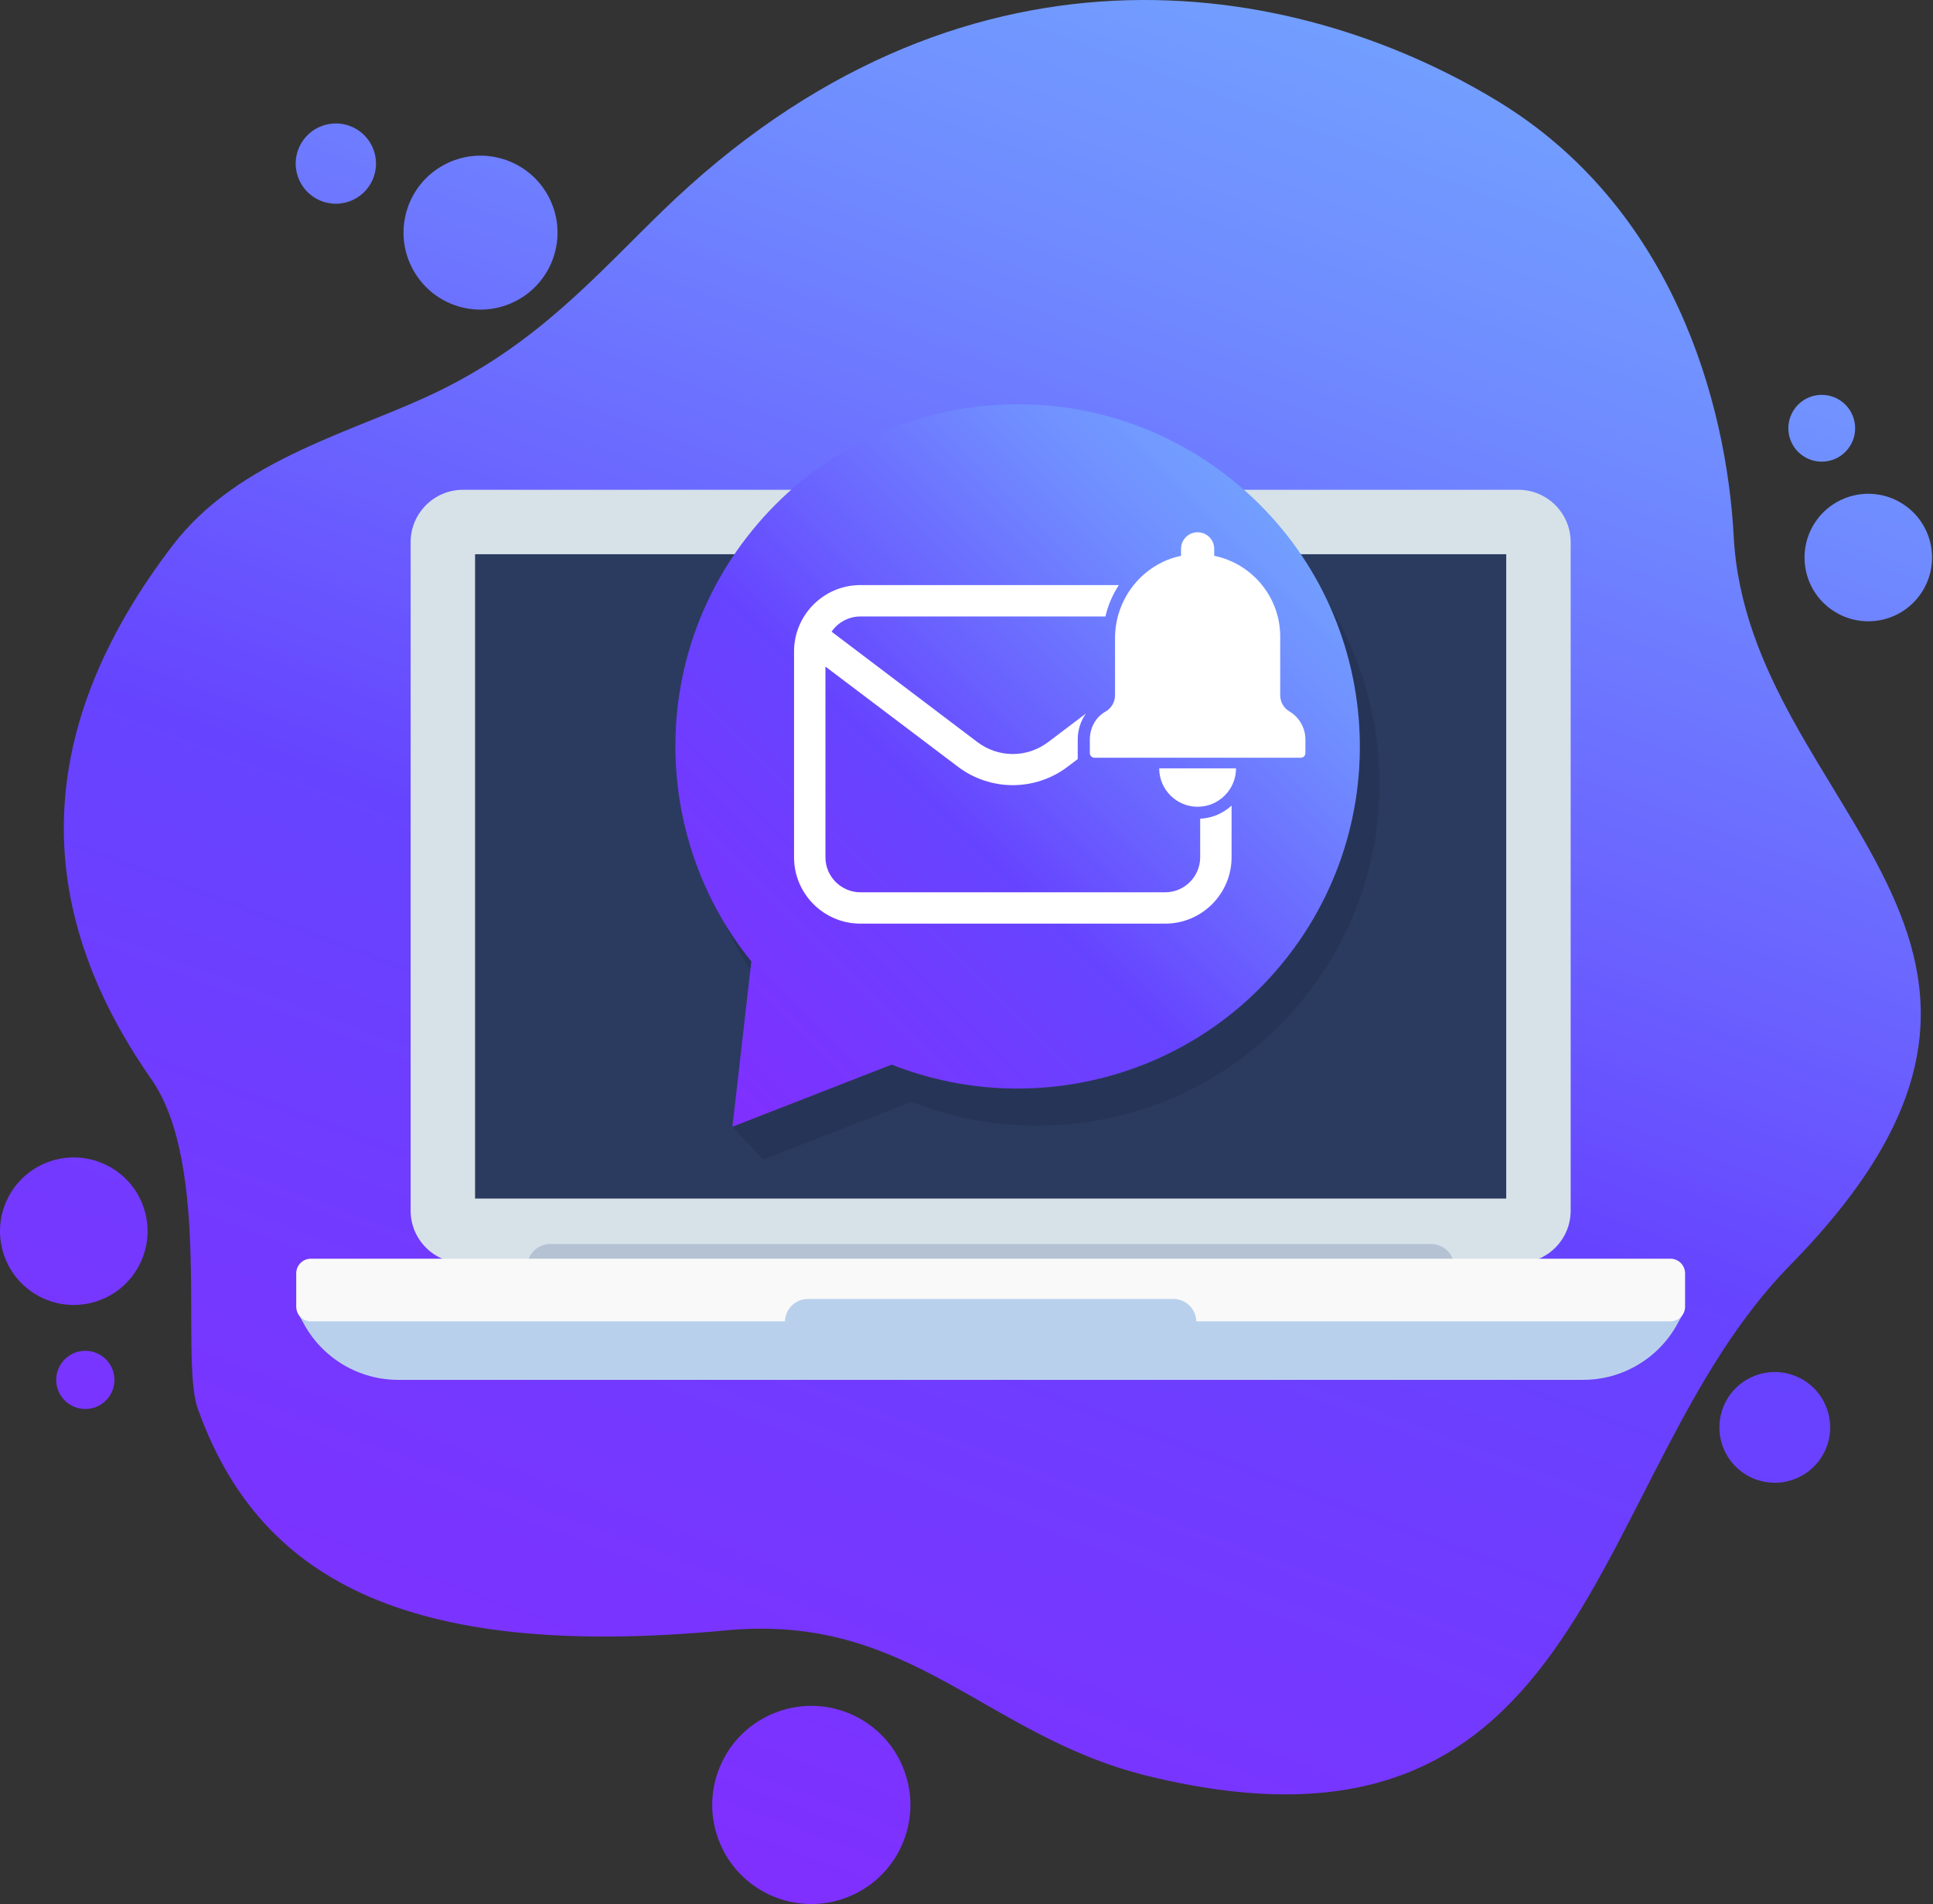 <?xml version="1.0" encoding="UTF-8" standalone="no"?>
<!DOCTYPE svg PUBLIC "-//W3C//DTD SVG 1.1//EN" "http://www.w3.org/Graphics/SVG/1.1/DTD/svg11.dtd">
<svg width="100%" height="100%" viewBox="0 0 1827 1800" version="1.1" xmlns="http://www.w3.org/2000/svg" xmlns:xlink="http://www.w3.org/1999/xlink" xml:space="preserve" xmlns:serif="http://www.serif.com/" style="fill-rule:evenodd;clip-rule:evenodd;stroke-linejoin:round;stroke-miterlimit:2;">
    <rect x="0" y="0" width="1827" height="1800" fill="#333333" stroke="none"/>
    <g transform="matrix(1,0,0,1,-325.853,-461.535)">
        <g>
            <path d="M2017.95,1657.45C1823.96,1855.01 1836.39,2244.51 1411.01,2140.53C1256.57,2102.77 1186.74,1986.31 1012.38,2002.8C703.808,2032 569.014,1950.55 512.727,1793.07C495.824,1745.78 526.396,1564.08 468.88,1481.75C344.291,1303.39 368.175,1135.49 488.934,977.268C552.426,894.081 662.824,869.615 742.11,830.489C834.975,784.662 888.337,722.868 951.467,661.494C1232.64,388.138 1546.04,438.228 1741.73,557.354C1906.85,657.864 1957.75,841.921 1964.51,968.943C1978.31,1227.97 2317.85,1352.06 2017.95,1657.45ZM2050.89,1832.74C2062.93,1806.46 2051.38,1775.4 2025.11,1763.36C1998.83,1751.32 1967.77,1762.86 1955.73,1789.14C1943.69,1815.41 1955.24,1846.47 1981.51,1858.51C2007.79,1870.55 2038.85,1859.01 2050.89,1832.74ZM1180.46,2135.24C1162.45,2086.75 1108.54,2062.05 1060.06,2080.07C1011.58,2098.08 986.875,2151.99 1004.89,2200.47C1022.9,2248.96 1076.81,2273.66 1125.3,2255.64C1173.78,2237.63 1198.48,2183.72 1180.46,2135.24ZM607.57,629.046C614.669,648.77 636.416,659.005 656.142,651.906C675.866,644.806 686.101,623.059 679.002,603.334C671.901,583.609 650.155,573.374 630.431,580.474C610.704,587.575 600.47,609.321 607.57,629.046ZM2041.45,955.334C2023.07,983.08 2030.67,1020.48 2058.41,1038.85C2086.16,1057.23 2123.56,1049.64 2141.93,1021.89C2160.31,994.143 2152.72,956.749 2124.97,938.369C2097.22,919.992 2059.83,927.586 2041.45,955.334ZM710.399,660.306C698.715,698.756 720.415,739.401 758.867,751.084C797.319,762.767 837.962,741.068 849.645,702.617C861.329,664.167 839.629,623.524 801.177,611.839C762.727,600.155 722.084,621.855 710.399,660.306ZM2021.38,848.958C2011.75,863.496 2015.73,883.088 2030.27,892.716C2044.8,902.345 2064.39,898.366 2074.02,883.828C2083.65,869.291 2079.67,849.698 2065.13,840.068C2050.6,830.442 2031.01,834.42 2021.38,848.958ZM380.171,1758.04C375.752,1772.58 383.959,1787.95 398.498,1792.36C413.037,1796.78 428.405,1788.58 432.823,1774.04C437.242,1759.5 429.036,1744.13 414.496,1739.71C399.958,1735.29 384.589,1743.5 380.171,1758.04ZM458.987,1654.5C475.028,1619.49 459.651,1578.11 424.641,1562.07C389.632,1546.02 348.248,1561.4 332.207,1596.41C316.165,1631.42 331.544,1672.81 366.552,1688.85C401.561,1704.89 442.946,1689.51 458.987,1654.5Z" style="fill:url(#_Linear1);fill-rule:nonzero;"/>
        </g>
        <g>
            <g>
                <g>
                    <g>
                        <path d="M713.959,1605.98L713.959,974.091C713.959,946.733 736.137,924.555 763.495,924.555L1760.87,924.555C1788.23,924.555 1810.4,946.733 1810.4,974.091L1810.4,1605.98C1810.4,1633.34 1788.23,1655.52 1760.87,1655.52L763.495,1655.52C736.138,1655.52 713.959,1633.34 713.959,1605.98Z" style="fill:rgb(214,226,232);fill-rule:nonzero;"/>
                        <rect x="774.873" y="985.472" width="974.617" height="609.135" style="fill:rgb(43,59,96);"/>
                        <path d="M1678.51,1681.06L845.857,1681.06C833.847,1681.06 824.111,1671.33 824.111,1659.32C824.111,1647.31 833.847,1637.57 845.857,1637.57L1678.51,1637.57C1690.52,1637.57 1700.25,1647.31 1700.25,1659.32C1700.25,1671.33 1690.52,1681.06 1678.51,1681.06Z" style="fill:rgb(52,65,130);fill-opacity:0.2;fill-rule:nonzero;"/>
                        <path d="M1822.13,1766L702.23,1766C665.301,1766 631.283,1745.95 613.391,1713.64L607.84,1703.62C606.94,1702 608.115,1700.01 609.971,1700.01L1914.39,1700.01C1916.25,1700.01 1917.42,1702 1916.52,1703.62L1910.97,1713.64C1893.08,1745.95 1859.06,1766 1822.13,1766Z" style="fill:rgb(185,208,237);fill-rule:nonzero;"/>
                        <path d="M1904.66,1710.66L619.706,1710.66C612.047,1710.66 605.838,1704.46 605.838,1696.8L605.838,1665.33C605.838,1657.67 612.047,1651.46 619.706,1651.46L1904.66,1651.46C1912.32,1651.46 1918.53,1657.67 1918.53,1665.33L1918.53,1696.8C1918.53,1704.46 1912.32,1710.66 1904.66,1710.66Z" style="fill:rgb(249,249,249);fill-rule:nonzero;"/>
                        <path d="M1434.85,1733L1089.51,1733C1077.5,1733 1067.77,1723.26 1067.77,1711.25C1067.77,1699.24 1077.5,1689.51 1089.51,1689.51L1434.85,1689.51C1446.86,1689.51 1456.6,1699.24 1456.6,1711.25C1456.6,1723.26 1446.86,1733 1434.85,1733Z" style="fill:rgb(185,208,237);fill-rule:nonzero;"/>
                    </g>
                </g>
            </g>
            <g>
                <path d="M1503.78,946.155C1362.25,837.132 1159.14,863.48 1050.12,1005.01C956.929,1125.97 962.716,1291.87 1054.71,1405.61L1018.12,1526.68L1047.22,1557.85L1187.37,1503.19C1318.14,1554.99 1472.51,1516.8 1562.62,1399.82C1671.65,1258.29 1645.3,1055.18 1503.78,946.155Z" style="fill:rgb(11,25,38);fill-opacity:0.15;fill-rule:nonzero;"/>
                <path d="M1485.06,910.943C1343.54,801.92 1140.43,828.268 1031.4,969.794C938.213,1090.76 944.001,1256.66 1035.99,1370.4L1018.13,1526.68L1168.66,1467.98C1299.43,1519.78 1453.79,1481.58 1543.91,1364.6C1652.93,1223.08 1626.58,1019.97 1485.06,910.943Z" style="fill:url(#_Linear2);fill-rule:nonzero;"/>
            </g>
        </g>
        <g>
            <path d="M1460.22,1235.53C1471.64,1234.95 1481.99,1230.36 1489.9,1223.11L1489.9,1271.97C1489.9,1306.56 1461.74,1334.71 1427.13,1334.71L1139.13,1334.71C1104.51,1334.71 1076.35,1306.56 1076.35,1271.97L1076.35,1077.41C1076.35,1042.79 1104.51,1014.63 1139.13,1014.63L1383.36,1014.63C1377.48,1023.6 1373.12,1033.62 1370.66,1044.31L1139.13,1044.31C1127.82,1044.31 1117.8,1050.01 1111.85,1058.7L1249.39,1162.86C1259.29,1170.39 1270.96,1174.35 1283.09,1174.35C1295.26,1174.35 1306.89,1170.39 1316.8,1162.89L1352.18,1136.1C1347.3,1143.05 1344.48,1151.55 1344.48,1160.55L1344.48,1179.14L1334.69,1186.54C1320,1197.67 1301.68,1203.79 1283.09,1203.79C1264.53,1203.79 1246.19,1197.67 1231.5,1186.54L1106.03,1091.7L1106.03,1271.97C1106.03,1290.19 1120.87,1305.06 1139.13,1305.06L1427.12,1305.06C1445.38,1305.06 1460.22,1290.19 1460.22,1271.97L1460.22,1235.53L1460.22,1235.53ZM1544.52,1134.05C1539.13,1130.88 1535.86,1125.06 1535.86,1118.81L1535.86,1063.37C1535.86,1025.71 1509.02,994.245 1473.48,986.957L1473.48,980.398C1473.48,971.736 1466.45,964.715 1457.8,964.715C1449.14,964.715 1442.12,971.737 1442.12,980.398L1442.12,986.981C1406.28,994.451 1379.73,1026.94 1379.73,1064.84L1379.73,1118.81C1379.73,1125.19 1376.24,1131.16 1370.67,1134.29C1361.31,1139.54 1355.92,1149.83 1355.92,1160.56L1355.92,1173.49C1355.92,1175.9 1357.87,1177.85 1360.28,1177.85L1555.32,1177.85C1557.72,1177.85 1559.67,1175.9 1559.67,1173.49L1559.67,1160.56C1559.67,1149.71 1553.86,1139.55 1544.52,1134.05ZM1421.49,1187.9C1421.49,1207.92 1437.78,1224.21 1457.8,1224.21C1477.82,1224.21 1494.1,1207.92 1494.1,1187.9L1421.49,1187.9Z" style="fill:white;fill-rule:nonzero;"/>
        </g>
    </g>
    <defs>
        <linearGradient id="_Linear1" x1="0" y1="0" x2="1" y2="0" gradientUnits="userSpaceOnUse" gradientTransform="matrix(630.008,-1730.93,1730.93,630.008,959.527,2219.06)"><stop offset="0" style="stop-color:rgb(128,47,255);stop-opacity:1"/><stop offset="0.46" style="stop-color:rgb(102,68,255);stop-opacity:1"/><stop offset="0.61" style="stop-color:rgb(106,97,255);stop-opacity:1"/><stop offset="0.86" style="stop-color:rgb(112,141,255);stop-opacity:1"/><stop offset="0.99" style="stop-color:rgb(114,158,255);stop-opacity:1"/><stop offset="1" style="stop-color:rgb(114,158,255);stop-opacity:1"/></linearGradient>
        <linearGradient id="_Linear2" x1="0" y1="0" x2="1" y2="0" gradientUnits="userSpaceOnUse" gradientTransform="matrix(543.264,-543.264,543.264,543.264,973.147,1481.71)"><stop offset="0" style="stop-color:rgb(128,47,255);stop-opacity:1"/><stop offset="0.46" style="stop-color:rgb(102,68,255);stop-opacity:1"/><stop offset="0.61" style="stop-color:rgb(106,97,255);stop-opacity:1"/><stop offset="0.86" style="stop-color:rgb(112,141,255);stop-opacity:1"/><stop offset="0.99" style="stop-color:rgb(114,158,255);stop-opacity:1"/><stop offset="1" style="stop-color:rgb(114,158,255);stop-opacity:1"/></linearGradient>
    </defs>
</svg>
